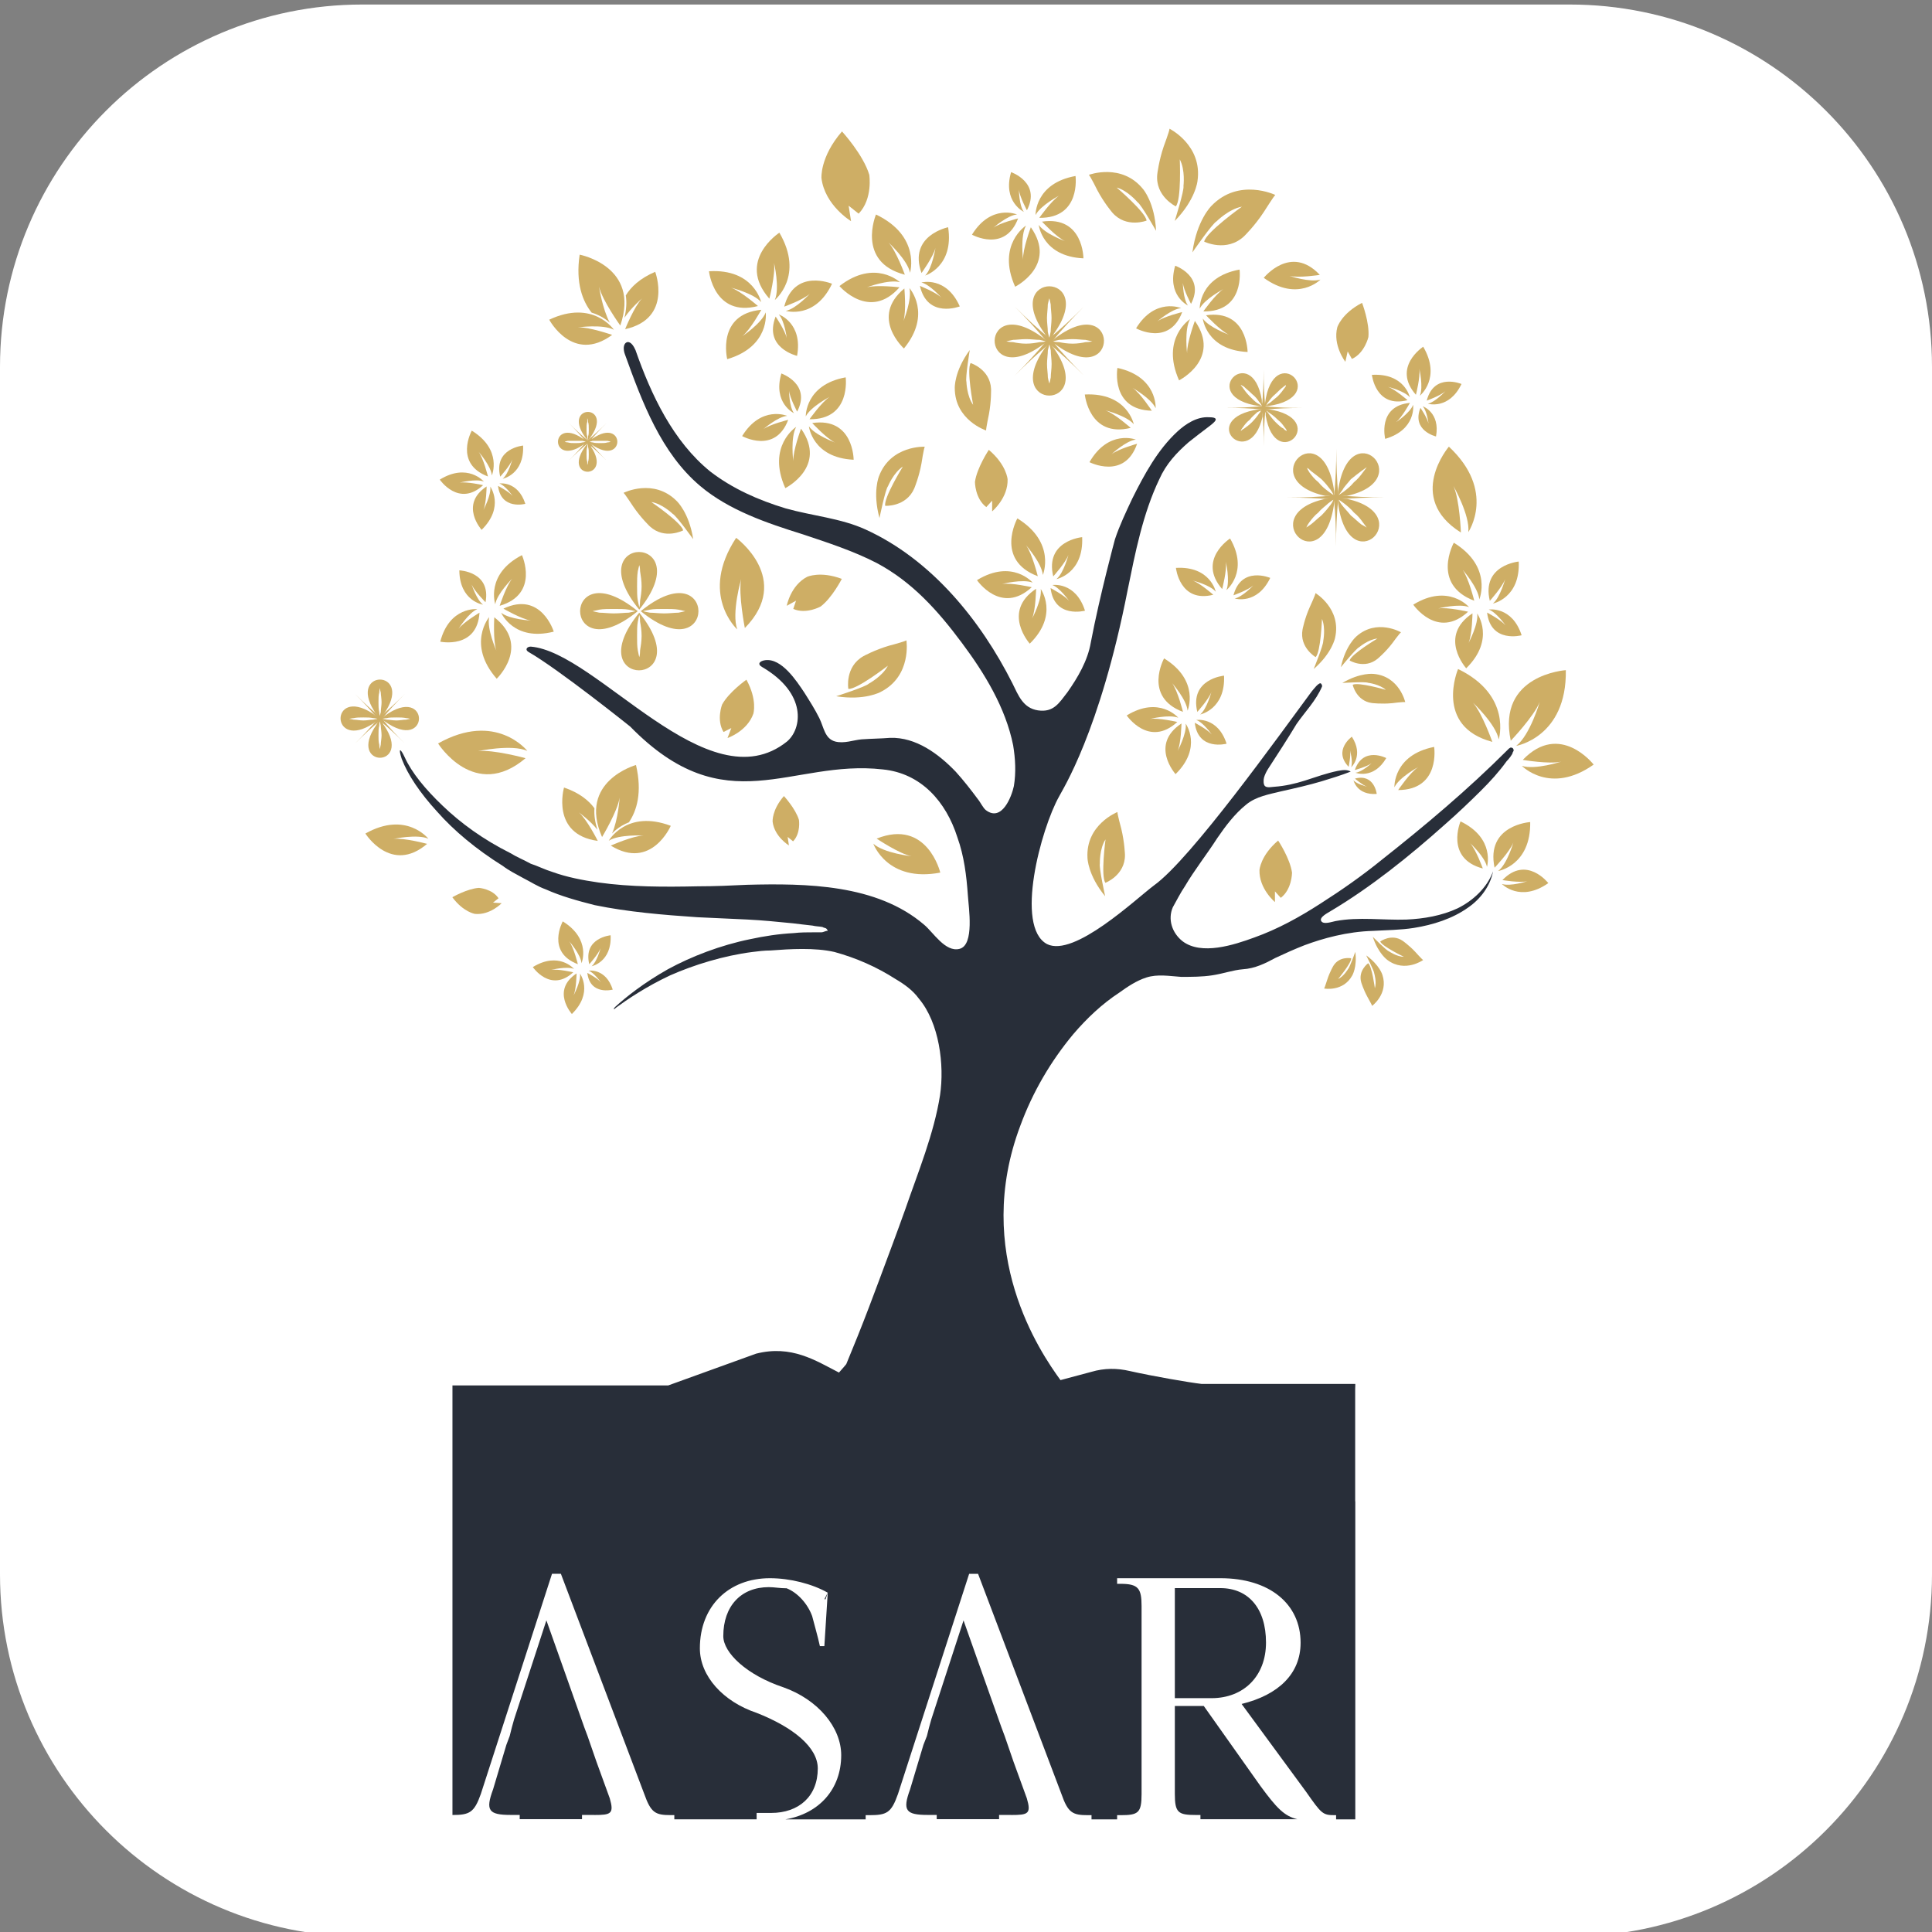 <?xml version="1.0" encoding="utf-8"?>
<!-- Generator: Adobe Illustrator 16.0.0, SVG Export Plug-In . SVG Version: 6.00 Build 0)  -->
<!DOCTYPE svg PUBLIC "-//W3C//DTD SVG 1.1//EN" "http://www.w3.org/Graphics/SVG/1.1/DTD/svg11.dtd">
<svg version="1.1" id="Layer_1" xmlns="http://www.w3.org/2000/svg" xmlns:xlink="http://www.w3.org/1999/xlink" x="0px" y="0px"
	 width="32px" height="32px" viewBox="0 0 32 32" enable-background="new 0 0 32 32" xml:space="preserve">
<rect x="0" y="0" width="32" height="32" fill="#808080" stroke="none"/>
<path fill="#FFFFFF" d="M32,26.075c0,3.314-2.687,6-6,6H6c-3.313,0-6-2.686-6-6v-20c0-3.313,2.687-6,6-6h20c3.313,0,6,2.687,6,6
	V26.075z"/>
<g id="XMLID_1661_">
	<path id="XMLID_49196_" fill="#CEAE65" d="M21.789,9.824c0,0,0.434,0.26,0.324,0.741c0,0-0.047,0.25-0.354,0.516
		c0,0,0.164-0.403,0.158-0.464c0,0,0.043-0.215-0.021-0.366c0,0-0.02,0.55-0.105,0.633c0,0-0.271-0.158-0.217-0.456
		c0,0,0.033-0.179,0.119-0.371C21.693,10.057,21.787,9.854,21.789,9.824z"/>
	<path id="XMLID_49195_" fill="#CEAE65" d="M23.275,11.629c0,0-0.096-0.428-0.521-0.467c0,0-0.219-0.029-0.521,0.15
		c0,0,0.377-0.025,0.426-0.003c0,0,0.188,0.022,0.295,0.117c0,0-0.457-0.133-0.549-0.084c0,0,0.057,0.266,0.316,0.302
		c0,0,0.156,0.02,0.336,0.003C23.057,11.646,23.25,11.623,23.275,11.629z"/>
	<path id="XMLID_49194_" fill="#CEAE65" d="M23.205,10.473c0,0-0.4-0.233-0.738,0.067c0,0-0.18,0.148-0.258,0.511
		c0,0,0.25-0.309,0.303-0.331c0,0,0.152-0.13,0.303-0.144c0,0-0.434,0.258-0.461,0.364c0,0,0.246,0.148,0.461-0.027
		c0,0,0.129-0.106,0.246-0.259C23.061,10.653,23.182,10.488,23.205,10.473z"/>
	<path id="XMLID_49193_" fill="#CEAE65" d="M21.117,14.764v0.177c0,0-0.266-0.221-0.256-0.531c0,0,0.016-0.239,0.309-0.488
		c0,0,0.197,0.295,0.23,0.532c0,0,0,0.275-0.186,0.417L21.117,14.764z"/>
	<path id="XMLID_49192_" fill="#CEAE65" d="M22.322,5.821l-0.039,0.171c0,0-0.211-0.273-0.133-0.572c0,0,0.07-0.228,0.41-0.404
		c0,0,0.127,0.33,0.105,0.566c0,0-0.061,0.267-0.273,0.363L22.322,5.821z"/>
	<path id="XMLID_49191_" fill="#CEAE65" d="M21.871,4.631c0,0-0.375,0.38-0.939-0.029c0,0,0.447-0.563,0.928-0.049
		c0,0-0.348,0.055-0.504,0.016C21.355,4.569,21.697,4.684,21.871,4.631z"/>
	<path id="XMLID_49190_" fill="#CEAE65" d="M23.096,13.04c0,0-0.025-0.534,0.658-0.669c0,0,0.109,0.711-0.596,0.715
		c0,0,0.199-0.294,0.332-0.381C23.49,12.705,23.172,12.877,23.096,13.04z"/>
	<g id="XMLID_49186_">
		<path id="XMLID_49189_" fill="#CEAE65" d="M25.113,12.354c0,0,0.84-0.143,0.822-1.254c0,0-1.145,0.073-0.912,1.169
			c0,0,0.389-0.408,0.48-0.644C25.504,11.625,25.342,12.178,25.113,12.354z"/>
		<path id="XMLID_49188_" fill="#CEAE65" d="M24.824,12.247c0,0,0.225-0.731-0.674-1.166c0,0-0.404,0.949,0.568,1.207
			c0,0-0.17-0.478-0.32-0.648C24.398,11.639,24.775,11.994,24.824,12.247z"/>
		<path id="XMLID_49187_" fill="#CEAE65" d="M25.207,12.685c0,0,0.469,0.487,1.189-0.021c0,0-0.559-0.72-1.174-0.078
			c0,0,0.441,0.075,0.637,0.029C25.859,12.615,25.424,12.756,25.207,12.685z"/>
	</g>
	<g id="XMLID_49167_">
		<g id="XMLID_49172_">
			<path id="XMLID_49185_" fill="#CEAE65" d="M23.518,6.554c0,0,0.359-0.291,0.055-0.811c0,0-0.523,0.338-0.121,0.796
				c0,0,0.076-0.297,0.057-0.433C23.508,6.106,23.578,6.41,23.518,6.554z"/>
			<path id="XMLID_49184_" fill="#CEAE65" d="M23.352,6.581c0,0-0.088-0.405-0.629-0.372c0,0,0.061,0.557,0.59,0.419
				c0,0-0.207-0.181-0.324-0.221C22.988,6.407,23.262,6.474,23.352,6.581z"/>
			<path id="XMLID_49178_" fill="#CEAE65" d="M23.65,6.687c0,0,0.35,0.105,0.557-0.327c0,0-0.455-0.192-0.576,0.276
				c0,0,0.229-0.083,0.309-0.156C23.939,6.479,23.771,6.662,23.65,6.687z"/>
		</g>
		<g id="XMLID_49168_">
			<path id="XMLID_49171_" fill="#CEAE65" d="M23.564,6.729c0,0,0.293,0.101,0.221,0.5c0,0-0.408-0.094-0.258-0.474
				c0,0,0.115,0.169,0.133,0.26C23.66,7.015,23.637,6.806,23.564,6.729z"/>
			<path id="XMLID_49170_" fill="#CEAE65" d="M23.406,6.705c0,0,0.057,0.411-0.463,0.564c0,0-0.133-0.544,0.41-0.596
				c0,0-0.133,0.241-0.229,0.319C23.125,6.992,23.357,6.836,23.406,6.705z"/>
		</g>
	</g>
	<g id="XMLID_49111_">
		<g id="XMLID_49154_">
			<path id="XMLID_49165_" fill="#CEAE65" d="M24.502,9.928c0,0,0.227-0.538-0.422-0.939c0,0-0.381,0.689,0.338,0.961
				c0,0-0.092-0.376-0.195-0.516C24.223,9.434,24.484,9.731,24.502,9.928z"/>
			<path id="XMLID_49160_" fill="#CEAE65" d="M24.332,10.056c0,0-0.34-0.4-0.924-0.041c0,0,0.4,0.585,0.908,0.117
				c0,0-0.34-0.079-0.494-0.054C23.822,10.078,24.168,9.991,24.332,10.056z"/>
			<path id="XMLID_49159_" fill="#CEAE65" d="M24.727,9.997c0,0,0.455-0.091,0.428-0.696c0,0-0.621,0.057-0.479,0.651
				c0,0,0.207-0.229,0.254-0.359C24.93,9.593,24.848,9.897,24.727,9.997z"/>
		</g>
		<g id="XMLID_49112_">
			<path id="XMLID_49151_" fill="#CEAE65" d="M24.658,10.096c0,0,0.387-0.061,0.545,0.426c0,0-0.512,0.138-0.572-0.376
				c0,0,0.23,0.121,0.305,0.211C24.936,10.357,24.783,10.139,24.658,10.096z"/>
			<path id="XMLID_49113_" fill="#CEAE65" d="M24.467,10.162c0,0,0.307,0.426-0.182,0.907c0,0-0.473-0.528,0.104-0.91
				c0,0-0.004,0.349-0.066,0.493C24.322,10.651,24.492,10.337,24.467,10.162z"/>
		</g>
	</g>
	<path id="XMLID_49110_" fill="#CEAE65" d="M24.32,8.813c0,0,0.465-0.681-0.322-1.415c0,0-0.721,0.845,0.199,1.422
		c0,0-0.021-0.548-0.123-0.77C24.074,8.051,24.35,8.536,24.32,8.813z"/>
	<g id="XMLID_49105_">
		<path id="XMLID_49108_" fill="#CEAE65" d="M22.451,12.799c0,0,0.299,0.118,0.51-0.243c0,0-0.383-0.2-0.521,0.198
			c0,0,0.205-0.056,0.279-0.114C22.719,12.641,22.559,12.787,22.451,12.799z"/>
		<path id="XMLID_49107_" fill="#CEAE65" d="M22.379,12.709c0,0,0.215-0.191,0.012-0.507c0,0-0.316,0.226-0.053,0.499
			c0,0,0.039-0.188,0.023-0.271C22.361,12.43,22.414,12.618,22.379,12.709z"/>
		<path id="XMLID_49106_" fill="#CEAE65" d="M22.418,12.924c0,0,0.055,0.249,0.385,0.226c0,0-0.039-0.341-0.361-0.254
			c0,0,0.129,0.11,0.199,0.134C22.641,13.029,22.473,12.989,22.418,12.924z"/>
	</g>
	<g id="XMLID_47888_">
		<path id="XMLID_49098_" fill="#CEAE65" d="M22.1,8.2V8.15c-0.176-1.347-1.348-0.199-0.15,0.063h0.037
			c0.037,0,0.076,0.012,0.125,0.012C22.111,8.213,22.111,8.213,22.1,8.2z M22,8.138c-0.051-0.038-0.113-0.087-0.162-0.15
			c-0.064-0.05-0.113-0.112-0.15-0.163c-0.025-0.038-0.037-0.063-0.037-0.075c0.023,0.012,0.037,0.025,0.061,0.05
			c0.051,0.037,0.113,0.087,0.176,0.137c0.063,0.063,0.113,0.125,0.15,0.175c0.037,0.05,0.049,0.087,0.049,0.087
			S22.049,8.175,22,8.138z"/>
		<path id="XMLID_49094_" fill="#CEAE65" d="M22.311,8.263h-0.037c-0.037,0-0.074-0.013-0.125-0.013
			c0,0.013,0.012,0.025,0.012,0.025v0.05C22.336,9.674,23.51,8.525,22.311,8.263z M22.549,8.687c-0.051-0.038-0.113-0.1-0.176-0.15
			c-0.049-0.062-0.111-0.125-0.148-0.174c-0.039-0.05-0.051-0.087-0.051-0.087s0.037,0.024,0.088,0.062
			c0.049,0.038,0.111,0.088,0.162,0.15c0.063,0.05,0.113,0.112,0.148,0.162c0.039,0.05,0.064,0.088,0.064,0.088
			S22.598,8.712,22.549,8.687z"/>
		<path id="XMLID_49087_" fill="#CEAE65" d="M21.986,8.263h-0.037c-1.197,0.263-0.025,1.411,0.15,0.063V8.313
			c0.012-0.026,0.012-0.038,0.012-0.063C22.063,8.25,22.023,8.263,21.986,8.263z M22.037,8.363C22,8.412,21.949,8.475,21.887,8.537
			c-0.063,0.05-0.125,0.112-0.176,0.15c-0.037,0.025-0.074,0.05-0.074,0.05s0.014-0.038,0.051-0.088s0.086-0.112,0.15-0.162
			c0.049-0.062,0.125-0.112,0.162-0.15c0.049-0.037,0.086-0.062,0.086-0.062S22.074,8.313,22.037,8.363z"/>
		<path id="XMLID_49081_" fill="#CEAE65" d="M22.16,8.15V8.2c-0.012,0.013-0.012,0.013-0.012,0.025c0.051,0,0.088-0.012,0.125-0.012
			h0.037C23.51,7.951,22.336,6.803,22.16,8.15z M22.572,7.826c-0.035,0.05-0.086,0.112-0.148,0.163
			c-0.051,0.063-0.113,0.112-0.162,0.15C22.211,8.175,22.174,8.2,22.174,8.2s0.025-0.037,0.063-0.087
			c0.025-0.05,0.088-0.112,0.137-0.175c0.063-0.05,0.125-0.1,0.176-0.137c0.049-0.038,0.088-0.062,0.088-0.062
			S22.611,7.776,22.572,7.826z"/>
		<path id="XMLID_47889_" fill="#CEAE65" d="M22.166,8.198h0.006c0,0,0,0,0,0.006c0.23,0.022,0.488,0.034,0.77,0.034
			c-0.281,0-0.539,0.011-0.77,0.034c0,0.005,0.002,0.008,0.002,0.008c-0.002,0.003-0.006,0-0.01,0
			c-0.023,0.23-0.035,0.489-0.035,0.771c0-0.281-0.01-0.54-0.033-0.771c-0.006,0-0.006,0-0.006,0s0,0,0-0.005
			c-0.23-0.022-0.488-0.034-0.77-0.034c0.281,0,0.539-0.012,0.77-0.034c0-0.006-0.002-0.009,0-0.012l0.01,0.003
			c0.021-0.23,0.033-0.489,0.033-0.77C22.133,7.708,22.145,7.967,22.166,8.198z"/>
	</g>
	<path id="XMLID_47887_" fill="#CEAE65" d="M15.317,7.399c0,0-0.562-0.027-0.757,0.486c0,0-0.112,0.26,0.007,0.695
		c0,0,0.097-0.475,0.141-0.527c0,0,0.092-0.225,0.246-0.325c0,0-0.321,0.52-0.292,0.65c0,0,0.347,0.021,0.481-0.288
		c0,0,0.079-0.187,0.12-0.417C15.262,7.674,15.301,7.428,15.317,7.399z"/>
	<path id="XMLID_47886_" fill="#CEAE65" d="M18.508,13.45c0,0-0.527,0.207-0.496,0.759c0,0,0.004,0.285,0.293,0.636
		c0,0-0.105-0.476-0.088-0.543c0,0-0.008-0.244,0.094-0.399c0,0-0.082,0.61-0.002,0.719c0,0,0.328-0.125,0.324-0.463
		c0,0-0.006-0.204-0.061-0.432C18.572,13.727,18.506,13.484,18.508,13.45z"/>
	<path id="XMLID_47885_" fill="#CEAE65" d="M15.013,10.606c0,0,0.093,0.592-0.427,0.855c0,0-0.263,0.147-0.736,0.071
		c0,0,0.491-0.157,0.541-0.209c0,0,0.228-0.123,0.315-0.297c0,0-0.514,0.399-0.655,0.384c0,0-0.062-0.365,0.25-0.542
		c0,0,0.188-0.104,0.427-0.174C14.728,10.695,14.984,10.627,15.013,10.606z"/>
	<g id="XMLID_47881_">
		<path id="XMLID_47884_" fill="#CEAE65" d="M21.123,3.229c0,0-0.605-0.292-1.059,0.182c0,0-0.242,0.235-0.314,0.769
			c0,0,0.328-0.476,0.4-0.514c0,0,0.205-0.205,0.42-0.243c0,0-0.594,0.423-0.625,0.579c0,0,0.373,0.185,0.664-0.092
			c0,0,0.174-0.169,0.326-0.402C20.936,3.508,21.094,3.254,21.123,3.229z"/>
		<path id="XMLID_47883_" fill="#CEAE65" d="M18.035,2.896c0,0,0.545-0.204,0.9,0.239c0,0,0.191,0.222,0.213,0.688
			c0,0-0.246-0.437-0.307-0.474c0,0-0.162-0.193-0.346-0.243c0,0,0.482,0.411,0.496,0.548c0,0-0.336,0.131-0.566-0.131
			c0,0-0.137-0.159-0.25-0.373C18.176,3.151,18.061,2.92,18.035,2.896z"/>
		<path id="XMLID_47882_" fill="#CEAE65" d="M19.371,2.132c0,0,0.551,0.274,0.463,0.868c0,0-0.031,0.308-0.377,0.66
			c0,0,0.16-0.505,0.145-0.579c0,0,0.033-0.264-0.061-0.441c0,0,0.029,0.668-0.066,0.778c0,0-0.344-0.166-0.307-0.532
			c0,0,0.025-0.22,0.107-0.461C19.275,2.424,19.371,2.168,19.371,2.132z"/>
	</g>
	<path id="XMLID_47880_" fill="#CEAE65" d="M13.046,13.862l0.021,0.141c0,0-0.239-0.144-0.27-0.392c0,0-0.016-0.192,0.187-0.426
		c0,0,0.194,0.21,0.249,0.395c0,0,0.034,0.219-0.097,0.355L13.046,13.862z"/>
	<path id="XMLID_47879_" fill="#CEAE65" d="M16.433,8.293V8.47c0,0,0.266-0.222,0.256-0.532c0,0-0.018-0.239-0.311-0.487
		c0,0-0.197,0.295-0.23,0.531c0,0,0,0.275,0.188,0.417L16.433,8.293z"/>
	<path id="XMLID_47878_" fill="#CEAE65" d="M14.056,3.407l0.04,0.256c0,0-0.434-0.261-0.49-0.712c0,0-0.028-0.35,0.34-0.774
		c0,0,0.352,0.383,0.452,0.718c0,0,0.062,0.397-0.176,0.644L14.056,3.407z"/>
	<path id="XMLID_47877_" fill="#CEAE65" d="M13.185,9.949l-0.154,0.085c0,0,0.063-0.338,0.338-0.48c0,0,0.217-0.1,0.574,0.034
		c0,0-0.161,0.315-0.351,0.458c0,0-0.239,0.133-0.453,0.04L13.185,9.949z"/>
	<path id="XMLID_47876_" fill="#CEAE65" d="M12.113,12.059l-0.063,0.165c0,0,0.326-0.111,0.428-0.403c0,0,0.069-0.229-0.115-0.563
		c0,0-0.289,0.203-0.403,0.412c0,0-0.098,0.255,0.024,0.454L12.113,12.059z"/>
	<path id="XMLID_47875_" fill="#CEAE65" d="M10.328,8.163c0,0,0.497-0.25,0.88,0.135c0,0,0.206,0.19,0.273,0.632
		c0,0-0.279-0.39-0.34-0.42c0,0-0.173-0.167-0.353-0.195c0,0,0.5,0.341,0.527,0.47c0,0-0.306,0.159-0.551-0.066
		c0,0-0.146-0.138-0.276-0.329C10.488,8.391,10.354,8.184,10.328,8.163z"/>
	<path id="XMLID_47874_" fill="#CEAE65" d="M16.333,7.13c0,0-0.52-0.17-0.519-0.704c0,0-0.012-0.274,0.248-0.628
		c0,0-0.076,0.464-0.055,0.527c0,0,0.006,0.236,0.111,0.38c0,0-0.111-0.584-0.041-0.692c0,0,0.322,0.102,0.338,0.428
		c0,0,0.006,0.197-0.035,0.419C16.38,6.86,16.33,7.098,16.333,7.13z"/>
	<path id="XMLID_47873_" fill="#CEAE65" d="M12.211,10.425c0,0-0.636-0.578-0.018-1.517c0,0,0.939,0.685,0.144,1.494
		c0,0-0.111-0.56-0.061-0.811C12.276,9.591,12.113,10.152,12.211,10.425z"/>
	<g id="XMLID_47865_">
		<g id="XMLID_47869_">
			<path id="XMLID_47872_" fill="#CEAE65" d="M19.67,11.771c0,0,0.211-0.497-0.389-0.866c0,0-0.352,0.636,0.313,0.886
				c0,0-0.086-0.347-0.18-0.476C19.414,11.314,19.654,11.588,19.67,11.771z"/>
			<path id="XMLID_47871_" fill="#CEAE65" d="M19.516,11.888c0,0-0.314-0.369-0.854-0.038c0,0,0.367,0.54,0.838,0.108
				c0,0-0.313-0.073-0.455-0.049C19.045,11.909,19.363,11.828,19.516,11.888z"/>
			<path id="XMLID_47870_" fill="#CEAE65" d="M19.879,11.834c0,0,0.42-0.085,0.395-0.643c0,0-0.574,0.052-0.443,0.601
				c0,0,0.191-0.211,0.234-0.331C20.064,11.461,19.99,11.742,19.879,11.834z"/>
		</g>
		<g id="XMLID_47866_">
			<path id="XMLID_47868_" fill="#CEAE65" d="M19.814,11.925c0,0,0.357-0.057,0.502,0.393c0,0-0.471,0.126-0.527-0.347
				c0,0,0.213,0.112,0.281,0.194C20.07,12.166,19.932,11.965,19.814,11.925z"/>
			<path id="XMLID_47867_" fill="#CEAE65" d="M19.639,11.986c0,0,0.283,0.393-0.168,0.836c0,0-0.436-0.487,0.098-0.839
				c0,0-0.006,0.322-0.063,0.454C19.506,12.437,19.66,12.148,19.639,11.986z"/>
		</g>
	</g>
	<g id="XMLID_47168_">
		<g id="XMLID_47861_">
			<path id="XMLID_47864_" fill="#CEAE65" d="M17.273,9.523c0,0,0.225-0.537-0.422-0.937c0,0-0.381,0.687,0.338,0.958
				c0,0-0.092-0.375-0.196-0.515C16.994,9.03,17.254,9.326,17.273,9.523z"/>
			<path id="XMLID_47863_" fill="#CEAE65" d="M17.104,9.65c0,0-0.338-0.398-0.922-0.041c0,0,0.398,0.584,0.907,0.117
				c0,0-0.338-0.078-0.493-0.053C16.595,9.673,16.939,9.585,17.104,9.65z"/>
			<path id="XMLID_47862_" fill="#CEAE65" d="M17.498,9.592c0,0,0.453-0.092,0.426-0.695c0,0-0.621,0.056-0.479,0.65
				c0,0,0.207-0.229,0.252-0.358C17.697,9.189,17.619,9.492,17.498,9.592z"/>
		</g>
		<g id="XMLID_47679_">
			<path id="XMLID_47860_" fill="#CEAE65" d="M17.43,9.69c0,0,0.385-0.062,0.541,0.425c0,0-0.51,0.137-0.57-0.375
				c0,0,0.23,0.121,0.305,0.21C17.705,9.95,17.553,9.733,17.43,9.69z"/>
			<path id="XMLID_47859_" fill="#CEAE65" d="M17.238,9.756c0,0,0.307,0.425-0.182,0.905c0,0-0.471-0.527,0.105-0.909
				c0,0-0.006,0.349-0.066,0.492C17.096,10.244,17.262,9.931,17.238,9.756z"/>
		</g>
	</g>
	<g id="XMLID_47159_">
		<g id="XMLID_47164_">
			<path id="XMLID_47167_" fill="#CEAE65" d="M12.834,4.968c0,0,0.492-0.399,0.075-1.114c0,0-0.717,0.465-0.166,1.093
				c0,0,0.104-0.407,0.077-0.594C12.821,4.353,12.918,4.771,12.834,4.968z"/>
			<path id="XMLID_47166_" fill="#CEAE65" d="M12.607,5.004c0,0-0.122-0.557-0.864-0.511c0,0,0.083,0.765,0.811,0.576
				c0,0-0.286-0.249-0.446-0.304C12.108,4.766,12.483,4.857,12.607,5.004z"/>
			<path id="XMLID_47165_" fill="#CEAE65" d="M13.016,5.149c0,0,0.483,0.145,0.765-0.449c0,0-0.625-0.263-0.792,0.379
				c0,0,0.315-0.113,0.425-0.214C13.414,4.865,13.183,5.116,13.016,5.149z"/>
		</g>
		<g id="XMLID_47160_">
			<path id="XMLID_47163_" fill="#CEAE65" d="M12.899,5.208c0,0,0.402,0.139,0.303,0.686c0,0-0.559-0.129-0.355-0.651
				c0,0,0.158,0.233,0.184,0.357C13.031,5.6,12.997,5.314,12.899,5.208z"/>
			<path id="XMLID_47162_" fill="#CEAE65" d="M12.683,5.174c0,0,0.076,0.564-0.638,0.775c0,0-0.183-0.747,0.565-0.818
				c0,0-0.183,0.332-0.315,0.438C12.295,5.569,12.616,5.354,12.683,5.174z"/>
		</g>
	</g>
	<g id="XMLID_47151_">
		<g id="XMLID_47155_">
			<path id="XMLID_47158_" fill="#CEAE65" d="M8.147,7.875c0,0,0.18-0.426-0.333-0.742c0,0-0.301,0.544,0.268,0.759
				c0,0-0.073-0.297-0.154-0.408C7.928,7.484,8.134,7.72,8.147,7.875z"/>
			<path id="XMLID_47157_" fill="#CEAE65" d="M8.014,7.976c0,0-0.269-0.316-0.73-0.032c0,0,0.315,0.463,0.718,0.092
				c0,0-0.268-0.062-0.39-0.042C7.612,7.994,7.884,7.925,8.014,7.976z"/>
			<path id="XMLID_47156_" fill="#CEAE65" d="M8.326,7.93c0,0,0.36-0.072,0.338-0.55c0,0-0.492,0.045-0.379,0.515
				c0,0,0.164-0.181,0.2-0.283C8.485,7.611,8.422,7.851,8.326,7.93z"/>
		</g>
		<g id="XMLID_47152_">
			<path id="XMLID_47154_" fill="#CEAE65" d="M8.271,8.008c0,0,0.306-0.048,0.43,0.337c0,0-0.403,0.108-0.452-0.297
				c0,0,0.182,0.095,0.241,0.166C8.49,8.214,8.371,8.042,8.271,8.008z"/>
			<path id="XMLID_47153_" fill="#CEAE65" d="M8.121,8.06c0,0,0.242,0.336-0.144,0.716c0,0-0.374-0.417,0.083-0.719
				c0,0-0.004,0.276-0.053,0.389C8.007,8.446,8.139,8.199,8.121,8.06z"/>
		</g>
	</g>
	<g id="XMLID_47104_">
		<g id="XMLID_47126_">
			<path id="XMLID_47150_" fill="#CEAE65" d="M15.073,4.517c0,0,0.183-0.607-0.564-0.964c0,0-0.331,0.788,0.478,0.997
				c0,0-0.143-0.395-0.271-0.534C14.715,4.016,15.031,4.306,15.073,4.517z"/>
			<path id="XMLID_47149_" fill="#CEAE65" d="M14.905,4.674c0,0-0.413-0.392-1.001,0.064c0,0,0.499,0.585,0.994,0.021
				c0,0-0.375-0.045-0.539,0C14.358,4.758,14.72,4.623,14.905,4.674z"/>
			<path id="XMLID_47148_" fill="#CEAE65" d="M15.324,4.564c0,0,0.48-0.151,0.38-0.8c0,0-0.665,0.134-0.441,0.758
				c0,0,0.197-0.271,0.231-0.417C15.494,4.105,15.443,4.443,15.324,4.564z"/>
		</g>
		<g id="XMLID_47111_">
			<path id="XMLID_47114_" fill="#CEAE65" d="M15.261,4.679c0,0,0.411-0.111,0.636,0.396c0,0-0.535,0.208-0.66-0.339
				c0,0,0.263,0.104,0.354,0.192C15.591,4.929,15.401,4.711,15.261,4.679z"/>
			<path id="XMLID_47112_" fill="#CEAE65" d="M15.063,4.772c0,0,0.38,0.424-0.091,1c0,0-0.571-0.515,0.007-0.994
				c0,0,0.035,0.377-0.015,0.539C14.964,5.317,15.109,4.959,15.063,4.772z"/>
		</g>
	</g>
	<g id="XMLID_47028_">
		<g id="XMLID_47100_">
			<path id="XMLID_47103_" fill="#CEAE65" d="M8.102,10.221c0,0-0.376,0.447,0.125,1.021c0,0,0.568-0.545-0.04-1.018
				c0,0-0.023,0.387,0.034,0.551C8.221,10.776,8.06,10.415,8.102,10.221z"/>
			<path id="XMLID_47102_" fill="#CEAE65" d="M8.301,10.149c0,0,0.207,0.482,0.871,0.313c0,0-0.208-0.678-0.834-0.381
				c0,0,0.302,0.175,0.457,0.198C8.794,10.278,8.439,10.26,8.301,10.149z"/>
			<path id="XMLID_47101_" fill="#CEAE65" d="M7.906,10.089c0,0-0.461-0.047-0.614,0.539c0,0,0.612,0.13,0.65-0.48
				c0,0-0.266,0.158-0.348,0.268C7.595,10.415,7.761,10.148,7.906,10.089z"/>
		</g>
		<g id="XMLID_47078_">
			<path id="XMLID_47098_" fill="#CEAE65" d="M8.001,10.015c0,0-0.388-0.056-0.393-0.568c0,0,0.528,0.019,0.434,0.528
				c0,0-0.184-0.184-0.229-0.291C7.813,9.684,7.895,9.937,8.001,10.015z"/>
			<path id="XMLID_47097_" fill="#CEAE65" d="M8.203,10.008c0,0-0.167-0.498,0.442-0.813c0,0,0.295,0.645-0.369,0.839
				c0,0,0.108-0.332,0.209-0.451C8.485,9.583,8.232,9.833,8.203,10.008z"/>
		</g>
	</g>
	<g id="XMLID_46948_">
		<g id="XMLID_47024_">
			<path id="XMLID_47027_" fill="#CEAE65" d="M16.994,3.736c0,0-0.492,0.316-0.18,1.013c0,0,0.704-0.354,0.26-0.985
				c0,0-0.137,0.363-0.129,0.537C16.945,4.301,16.896,3.908,16.994,3.736z"/>
			<path id="XMLID_47026_" fill="#CEAE65" d="M17.205,3.725c0,0,0.057,0.522,0.74,0.554c0,0,0-0.709-0.686-0.608
				c0,0,0.238,0.256,0.379,0.322C17.639,3.993,17.305,3.872,17.205,3.725z"/>
			<path id="XMLID_47025_" fill="#CEAE65" d="M16.845,3.552c0,0-0.428-0.181-0.746,0.335c0,0,0.547,0.304,0.764-0.269
				c0,0-0.301,0.073-0.41,0.154C16.453,3.772,16.689,3.565,16.845,3.552z"/>
		</g>
		<g id="XMLID_47021_">
			<path id="XMLID_47023_" fill="#CEAE65" d="M16.958,3.509c0,0-0.355-0.167-0.211-0.658c0,0,0.5,0.173,0.262,0.632
				c0,0-0.124-0.229-0.133-0.346C16.876,3.137,16.878,3.402,16.958,3.509z"/>
			<path id="XMLID_47022_" fill="#CEAE65" d="M17.152,3.562c0,0-0.014-0.525,0.662-0.647c0,0,0.094,0.703-0.6,0.693
				c0,0,0.201-0.285,0.332-0.37C17.547,3.238,17.232,3.403,17.152,3.562z"/>
		</g>
	</g>
	<g id="XMLID_46926_">
		<g id="XMLID_46935_">
			<path id="XMLID_46947_" fill="#CEAE65" d="M13.187,7.071c0,0-0.492,0.317-0.18,1.014c0,0,0.703-0.355,0.261-0.985
				c0,0-0.135,0.363-0.129,0.537C13.138,7.637,13.09,7.244,13.187,7.071z"/>
			<path id="XMLID_46946_" fill="#CEAE65" d="M13.398,7.061c0,0,0.056,0.521,0.741,0.554c0,0,0-0.709-0.686-0.608
				c0,0,0.237,0.256,0.378,0.323C13.832,7.329,13.498,7.207,13.398,7.061z"/>
			<path id="XMLID_46945_" fill="#CEAE65" d="M13.038,6.888c0,0-0.428-0.181-0.746,0.335c0,0,0.547,0.304,0.763-0.269
				c0,0-0.3,0.073-0.411,0.154C12.645,7.107,12.882,6.901,13.038,6.888z"/>
		</g>
		<g id="XMLID_46931_">
			<path id="XMLID_46934_" fill="#CEAE65" d="M13.151,6.844c0,0-0.354-0.167-0.209-0.658c0,0,0.5,0.174,0.261,0.632
				c0,0-0.122-0.229-0.133-0.346C13.069,6.473,13.071,6.738,13.151,6.844z"/>
			<path id="XMLID_46932_" fill="#CEAE65" d="M13.346,6.897c0,0-0.013-0.525,0.661-0.647c0,0,0.093,0.703-0.599,0.694
				c0,0,0.201-0.285,0.333-0.37C13.74,6.574,13.425,6.739,13.346,6.897z"/>
		</g>
	</g>
	<g id="XMLID_46864_">
		<path id="XMLID_46872_" fill="#CEAE65" d="M20.313,9.774c0,0,0.379-0.305,0.061-0.855c0,0-0.551,0.354-0.131,0.838
			c0,0,0.082-0.313,0.061-0.456C20.303,9.301,20.377,9.622,20.313,9.774z"/>
		<path id="XMLID_46871_" fill="#CEAE65" d="M20.137,9.801c0,0-0.09-0.428-0.66-0.395c0,0,0.061,0.586,0.619,0.445
			c0,0-0.219-0.192-0.34-0.235C19.756,9.616,20.043,9.688,20.137,9.801z"/>
		<path id="XMLID_46870_" fill="#CEAE65" d="M20.451,9.913c0,0,0.369,0.113,0.588-0.341c0,0-0.479-0.205-0.609,0.288
			c0,0,0.242-0.086,0.328-0.163C20.758,9.697,20.578,9.888,20.451,9.913z"/>
	</g>
	<path id="XMLID_46859_" fill="#CEAE65" d="M14.465,13.974c0,0,0.229,0.646,1.109,0.479c0,0-0.215-0.898-1.054-0.563
		c0,0,0.377,0.253,0.577,0.292C15.097,14.182,14.637,14.131,14.465,13.974z"/>
	<path id="XMLID_46858_" fill="#CEAE65" d="M8.734,12.437c0,0-0.52-0.662-1.478-0.123c0,0,0.604,0.962,1.449,0.244
		c0,0-0.54-0.147-0.788-0.117C7.917,12.441,8.475,12.322,8.734,12.437z"/>
	<path id="XMLID_46857_" fill="#CEAE65" d="M18.779,7.027c0,0-0.107-0.528-0.811-0.493c0,0,0.07,0.723,0.76,0.553
		c0,0-0.266-0.237-0.418-0.29C18.311,6.797,18.664,6.887,18.779,7.027z"/>
	<path id="XMLID_46856_" fill="#CEAE65" d="M18.813,7.281c0,0-0.451-0.175-0.768,0.374c0,0,0.582,0.299,0.789-0.305
		c0,0-0.311,0.086-0.424,0.174C18.41,7.523,18.65,7.3,18.813,7.281z"/>
	<path id="XMLID_46854_" fill="#CEAE65" d="M19.141,6.761c0,0,0.033-0.522-0.633-0.667c0,0-0.119,0.693,0.57,0.709
		c0,0-0.191-0.292-0.318-0.378C18.76,6.426,19.068,6.6,19.141,6.761z"/>
	<g id="XMLID_46844_">
		<g id="XMLID_46849_">
			<path id="XMLID_46853_" fill="#CEAE65" d="M9.984,13.787c-0.002,0.004-0.005,0.008-0.007,0.012
				c-0.043-0.112-0.068-0.218-0.074-0.317C9.964,13.599,9.981,13.71,9.984,13.787z"/>
			<path id="XMLID_46850_" fill="#CEAE65" d="M9.846,13.387c-0.008,0.112,0.009,0.231,0.05,0.357
				c-0.118-0.15-0.308-0.288-0.308-0.288c0.135,0.117,0.313,0.472,0.313,0.472c-0.783-0.107-0.559-0.884-0.559-0.884
				C9.597,13.131,9.751,13.259,9.846,13.387z"/>
		</g>
		<path id="XMLID_46848_" fill="#CEAE65" d="M10.083,13.925c0,0,0.294-0.522,1.027-0.247c0,0-0.32,0.743-0.993,0.328
			c0,0,0.363-0.162,0.542-0.167C10.659,13.84,10.253,13.816,10.083,13.925z"/>
		<g id="XMLID_46845_">
			<path id="XMLID_46846_" fill="#CEAE65" d="M10.534,12.671c0.106,0.454,0.013,0.756-0.117,0.949
				c-0.039,0.015-0.078,0.033-0.116,0.056c-0.071,0.042-0.125,0.089-0.164,0.13c0.103-0.232,0.126-0.595,0.126-0.595
				c-0.033,0.225-0.291,0.653-0.291,0.653C9.566,12.938,10.534,12.671,10.534,12.671z"/>
		</g>
	</g>
	<g id="XMLID_46837_">
		<g id="XMLID_46841_">
			<path id="XMLID_46843_" fill="#CEAE65" d="M10.256,5.313c0.003,0.004,0.006,0.008,0.009,0.011
				c0.035-0.117,0.051-0.228,0.049-0.33C10.261,5.119,10.253,5.234,10.256,5.313z"/>
			<path id="XMLID_46842_" fill="#CEAE65" d="M10.365,4.893c0.018,0.114,0.009,0.237-0.022,0.37c0.109-0.164,0.291-0.32,0.291-0.32
				c-0.128,0.131-0.28,0.509-0.28,0.509c0.792-0.175,0.498-0.95,0.498-0.95C10.598,4.611,10.45,4.753,10.365,4.893z"/>
		</g>
		<path id="XMLID_46840_" fill="#CEAE65" d="M10.168,5.462c0,0-0.345-0.509-1.071-0.167c0,0,0.389,0.733,1.042,0.252
			c0,0-0.385-0.134-0.568-0.125C9.571,5.423,9.984,5.365,10.168,5.462z"/>
		<g id="XMLID_46838_">
			<path id="XMLID_46839_" fill="#CEAE65" d="M9.601,4.218c-0.07,0.472,0.05,0.773,0.198,0.96C9.841,5.19,9.882,5.206,9.922,5.226
				c0.077,0.037,0.136,0.081,0.178,0.119C9.977,5.116,9.922,4.748,9.922,4.748c0.052,0.227,0.352,0.644,0.352,0.644
				C10.613,4.41,9.601,4.218,9.601,4.218z"/>
		</g>
	</g>
	<g id="XMLID_46819_">
		<path id="XMLID_46833_" fill="#CEAE65" d="M10.613,10.123C11.887,11.159,11.887,9.086,10.613,10.123L10.613,10.123z
			 M11.238,10.148c-0.063,0-0.15,0.012-0.237,0.012c-0.087,0-0.174-0.012-0.237-0.012c-0.075-0.013-0.112-0.025-0.112-0.025
			s0.037-0.012,0.112-0.025c0.063-0.012,0.15-0.012,0.237-0.012c0.087,0,0.175,0,0.237,0.012c0.063,0.013,0.113,0.025,0.113,0.025
			S11.3,10.135,11.238,10.148z"/>
		<path id="XMLID_46828_" fill="#CEAE65" d="M10.563,10.123C9.29,9.086,9.29,11.159,10.563,10.123L10.563,10.123z M10.164,10.16
			c-0.075,0-0.175-0.012-0.237-0.012c-0.063-0.013-0.113-0.025-0.113-0.025s0.05-0.012,0.113-0.025
			c0.062-0.012,0.162-0.012,0.237-0.012c0.1,0,0.188,0,0.25,0.012c0.062,0.013,0.112,0.025,0.112,0.025s-0.05,0.013-0.112,0.025
			C10.352,10.148,10.264,10.16,10.164,10.16z"/>
		<path id="XMLID_46824_" fill="#CEAE65" d="M10.588,10.098C11.612,8.824,9.552,8.824,10.588,10.098L10.588,10.098z M10.602,9.948
			c0,0.063-0.013,0.113-0.013,0.113s-0.012-0.05-0.025-0.113c-0.012-0.062-0.012-0.149-0.012-0.237s0-0.175,0.012-0.25
			c0.013-0.063,0.025-0.1,0.025-0.1s0.013,0.037,0.013,0.1c0.012,0.074,0.025,0.162,0.025,0.25S10.613,9.886,10.602,9.948z"/>
		<path id="XMLID_46820_" fill="#CEAE65" d="M10.588,10.148C9.552,11.421,11.612,11.421,10.588,10.148L10.588,10.148z
			 M10.602,10.772c0,0.075-0.013,0.112-0.013,0.112s-0.012-0.037-0.025-0.112c-0.012-0.063-0.012-0.15-0.012-0.237
			c0-0.087,0-0.175,0.012-0.237c0.013-0.075,0.025-0.112,0.025-0.112s0.013,0.037,0.013,0.112c0.012,0.062,0.025,0.15,0.025,0.237
			C10.626,10.622,10.613,10.709,10.602,10.772z"/>
	</g>
	<g id="XMLID_46744_">
		<path id="XMLID_46815_" fill="#CEAE65" d="M6.194,11.771c0.013,0.025,0.013,0.025,0.025,0.038c0.025,0.025,0.05,0.063,0.075,0.087
			c0.025-0.025,0.05-0.062,0.075-0.087c0-0.012,0.012-0.012,0.025-0.038C6.818,11.084,5.77,11.084,6.194,11.771z M6.282,11.471
			c0-0.038,0.012-0.075,0.012-0.075s0,0.037,0.013,0.075c0,0.037,0.013,0.1,0.013,0.162c0,0.05-0.013,0.113-0.013,0.163
			c-0.013,0.038-0.013,0.062-0.013,0.062s-0.012-0.024-0.012-0.062c-0.013-0.05-0.013-0.112-0.013-0.163
			C6.269,11.571,6.269,11.508,6.282,11.471z"/>
		<path id="XMLID_46764_" fill="#CEAE65" d="M6.357,12.008c-0.013-0.013-0.013-0.024-0.013-0.024
			c-0.012-0.025-0.037-0.05-0.05-0.063c-0.012,0.013-0.037,0.038-0.05,0.063l-0.012,0.024C5.732,12.732,6.856,12.732,6.357,12.008z
			 M6.307,12.333c-0.013,0.05-0.013,0.075-0.013,0.075s-0.012-0.025-0.012-0.075c-0.013-0.038-0.013-0.1-0.013-0.15
			c0-0.062,0-0.125,0.013-0.162c0-0.05,0.012-0.075,0.012-0.075s0,0.025,0.013,0.075c0,0.038,0.013,0.1,0.013,0.162
			C6.319,12.232,6.307,12.295,6.307,12.333z"/>
		<path id="XMLID_46759_" fill="#CEAE65" d="M6.194,11.833l-0.037-0.025c-0.699-0.437-0.686,0.637,0.025,0.175
			c0.025-0.013,0.025-0.025,0.037-0.025c0.025-0.013,0.038-0.038,0.063-0.05C6.257,11.883,6.219,11.858,6.194,11.833z M6.182,11.92
			c-0.05,0-0.1,0.013-0.163,0.013S5.907,11.92,5.857,11.92c-0.037-0.012-0.074-0.012-0.074-0.012s0.037-0.013,0.074-0.013
			c0.05-0.012,0.1-0.012,0.163-0.012s0.112,0,0.163,0.012c0.037,0,0.075,0.013,0.075,0.013S6.219,11.908,6.182,11.92z"/>
		<path id="XMLID_46755_" fill="#CEAE65" d="M6.369,11.858c-0.025,0.013-0.037,0.038-0.063,0.05
			c0.013,0.012,0.025,0.012,0.037,0.025l0.025,0.012C7.13,12.495,7.13,11.309,6.369,11.858z M6.731,11.92
			c-0.05,0-0.112,0.013-0.162,0.013c-0.063,0-0.125-0.013-0.163-0.013c-0.038-0.012-0.075-0.012-0.075-0.012
			s0.037-0.013,0.075-0.013c0.037-0.012,0.1-0.012,0.163-0.012c0.05,0,0.112,0,0.162,0.012c0.038,0,0.063,0.013,0.063,0.013
			S6.769,11.908,6.731,11.92z"/>
		<path id="XMLID_46745_" fill="#CEAE65" d="M6.331,11.902c0.003,0.003,0.003,0.003,0.003,0.003s0,0-0.003,0.003
			c0.105,0.128,0.231,0.265,0.374,0.407c-0.142-0.143-0.279-0.268-0.408-0.374c-0.002,0.003-0.002,0.006-0.002,0.006
			s-0.003-0.003-0.006-0.006c-0.128,0.105-0.265,0.231-0.408,0.374c0.143-0.143,0.269-0.279,0.374-0.407
			c-0.002-0.003-0.002-0.003-0.002-0.003s0,0,0.002-0.003c-0.105-0.128-0.231-0.265-0.374-0.408
			c0.143,0.143,0.279,0.268,0.408,0.374c0.003-0.003,0.003-0.006,0.003-0.006s0.003,0.003,0.005,0.006
			c0.128-0.106,0.266-0.231,0.408-0.374C6.562,11.637,6.436,11.773,6.331,11.902z"/>
	</g>
	<g id="XMLID_46362_">
		<path id="XMLID_46647_" fill="#CEAE65" d="M20.951,6.689c-0.014,0.013-0.014,0.038-0.014,0.05c0.014,0,0.014,0,0.014-0.013h0.012
			H21C22.074,6.577,21.088,5.604,20.951,6.689z M21.275,6.428c-0.025,0.037-0.063,0.087-0.113,0.137
			c-0.049,0.038-0.1,0.087-0.137,0.113C21,6.689,20.988,6.703,20.977,6.715c0-0.012,0.012-0.037,0.035-0.063
			c0.027-0.038,0.064-0.087,0.113-0.125c0.051-0.05,0.088-0.087,0.139-0.125c0.012-0.012,0.035-0.024,0.035-0.024
			C21.299,6.39,21.299,6.402,21.275,6.428z"/>
		<path id="XMLID_46435_" fill="#CEAE65" d="M20.9,6.777h-0.037c-1.061,0.15-0.162,1.049,0.049,0.125V6.864
			c0-0.038,0.014-0.062,0.014-0.1C20.912,6.765,20.912,6.765,20.9,6.777z M20.852,6.852c-0.025,0.038-0.064,0.087-0.113,0.138
			c-0.049,0.049-0.1,0.087-0.137,0.112c-0.025,0.012-0.037,0.025-0.051,0.037c0-0.012,0.014-0.037,0.037-0.063
			c0.025-0.038,0.063-0.087,0.113-0.125c0.037-0.051,0.086-0.088,0.125-0.125c0.025-0.012,0.049-0.024,0.063-0.024
			C20.875,6.814,20.875,6.827,20.852,6.852z"/>
		<path id="XMLID_46425_" fill="#CEAE65" d="M20.9,6.665V6.627c-0.162-0.986-1.098-0.05-0.037,0.1H20.9c0,0-0.025-0.024-0.074-0.049
			c-0.039-0.025-0.088-0.075-0.125-0.113c-0.051-0.05-0.088-0.1-0.113-0.137c-0.012-0.025-0.037-0.038-0.037-0.05
			c0.014,0,0.025,0.012,0.051,0.024c0.037,0.038,0.088,0.075,0.137,0.125c0.049,0.037,0.088,0.087,0.113,0.125
			C20.889,6.689,20.9,6.727,20.9,6.727s0.012,0.013,0.025,0.013C20.926,6.703,20.912,6.689,20.9,6.665z"/>
		<path id="XMLID_46367_" fill="#CEAE65" d="M21,6.777h-0.037c-0.012-0.012-0.012-0.012-0.025-0.012c0,0.038,0.014,0.05,0.025,0.075
			v0.037C21.125,7.863,22.049,6.927,21,6.777z M21.264,7.102c-0.051-0.025-0.088-0.063-0.139-0.112
			c-0.049-0.05-0.086-0.1-0.113-0.138C21,6.827,20.977,6.814,20.977,6.803c0.012,0,0.023,0.024,0.049,0.037
			c0.037,0.024,0.088,0.062,0.137,0.112c0.051,0.038,0.088,0.087,0.113,0.125c0.023,0.025,0.037,0.05,0.037,0.063
			C21.299,7.127,21.275,7.127,21.264,7.102z"/>
		<path id="XMLID_46365_" fill="#CEAE65" d="M20.963,6.783c0,0.005,0,0.005,0,0.005h-0.004c-0.018,0.182-0.027,0.385-0.027,0.606
			c0-0.221-0.008-0.425-0.025-0.606L20.898,6.79c-0.002-0.002,0-0.004,0-0.009c-0.18-0.018-0.385-0.026-0.605-0.026
			c0.221,0,0.426-0.009,0.605-0.027c0-0.004,0-0.004,0-0.004h0.004c0.02-0.182,0.027-0.386,0.027-0.607
			c0,0.221,0.01,0.425,0.027,0.607c0,0,0.006-0.002,0.008,0c0,0-0.002,0.002-0.002,0.007c0.182,0.018,0.385,0.026,0.607,0.026
			C21.348,6.757,21.145,6.766,20.963,6.783z"/>
	</g>
	<g id="XMLID_46244_">
		<path id="XMLID_46260_" fill="#CEAE65" d="M17.305,5.528c0.014,0.026,0.014,0.026,0.025,0.038s0.037,0.037,0.051,0.062
			c0.012-0.025,0.037-0.05,0.049-0.062c0.014-0.012,0.014-0.012,0.025-0.038C18.203,4.48,16.556,4.48,17.305,5.528z M17.355,5.042
			c0.012-0.063,0.025-0.1,0.025-0.1s0.012,0.037,0.023,0.1c0,0.062,0.014,0.15,0.014,0.225c0,0.087-0.014,0.163-0.014,0.225
			c-0.012,0.063-0.023,0.1-0.023,0.1s-0.014-0.037-0.025-0.1c0-0.062-0.014-0.137-0.014-0.225
			C17.342,5.192,17.355,5.104,17.355,5.042z"/>
		<path id="XMLID_46254_" fill="#CEAE65" d="M17.455,5.767c-0.025-0.025-0.051-0.063-0.074-0.1c-0.025,0.037-0.051,0.075-0.076,0.1
			C16.568,6.814,18.191,6.814,17.455,5.767z M17.404,6.252c-0.012,0.063-0.023,0.1-0.023,0.1s-0.014-0.037-0.025-0.1
			c0-0.062-0.014-0.137-0.014-0.224c0-0.075,0.014-0.162,0.014-0.225c0.012-0.05,0.025-0.1,0.025-0.1s0.012,0.05,0.023,0.1
			c0,0.063,0.014,0.15,0.014,0.225C17.418,6.115,17.404,6.19,17.404,6.252z"/>
		<path id="XMLID_46250_" fill="#CEAE65" d="M17.33,5.641l-0.012-0.013c-1.112-0.874-1.125,0.874-0.039,0.075
			c0,0,0.014-0.012,0.025-0.012c0,0,0.025-0.013,0.051-0.038C17.342,5.641,17.342,5.641,17.33,5.641z M17.219,5.667
			c-0.063,0.012-0.137,0.025-0.227,0.025c-0.074,0-0.162-0.013-0.211-0.025c-0.063,0-0.113-0.013-0.113-0.013
			s0.051-0.013,0.113-0.025c0.049,0,0.137-0.012,0.211-0.012c0.09,0,0.165,0.012,0.227,0.012c0.061,0.013,0.1,0.025,0.1,0.025
			S17.279,5.667,17.219,5.667z"/>
		<path id="XMLID_46246_" fill="#CEAE65" d="M17.443,5.628L17.43,5.641c0,0-0.012,0-0.025,0.013
			c0.025,0.024,0.039,0.038,0.051,0.038l0.025,0.012C18.566,6.502,18.553,4.755,17.443,5.628z M17.979,5.667
			c-0.049,0.012-0.137,0.025-0.211,0.025c-0.088,0-0.162-0.013-0.225-0.025c-0.063,0-0.1-0.013-0.1-0.013s0.037-0.013,0.1-0.025
			c0.063,0,0.137-0.012,0.225-0.012c0.074,0,0.162,0.012,0.211,0.012c0.063,0.013,0.113,0.025,0.113,0.025
			S18.041,5.667,17.979,5.667z"/>
		<path id="XMLID_46245_" fill="#CEAE65" d="M17.434,5.646c0.004,0.004,0.004,0.004,0.004,0.004s0,0-0.004,0.004
			c0.146,0.179,0.322,0.369,0.521,0.568c-0.199-0.199-0.389-0.374-0.568-0.521c-0.004,0.004-0.004,0.008-0.004,0.008
			s-0.004-0.004-0.008-0.008c-0.18,0.147-0.371,0.322-0.569,0.521c0.198-0.199,0.374-0.39,0.52-0.568
			C17.322,5.65,17.322,5.65,17.322,5.65s0,0,0.004-0.004c-0.146-0.179-0.322-0.37-0.52-0.569c0.198,0.199,0.389,0.374,0.569,0.521
			c0.004-0.004,0.004-0.008,0.004-0.008s0.004,0.004,0.008,0.008c0.18-0.147,0.369-0.322,0.568-0.521
			C17.756,5.276,17.58,5.467,17.434,5.646z"/>
	</g>
	<g id="XMLID_40408_">
		<g id="XMLID_40424_">
			<path id="XMLID_46243_" fill="#CEAE65" d="M19.711,5.286c0,0-0.492,0.317-0.182,1.014c0,0,0.703-0.355,0.262-0.985
				c0,0-0.135,0.363-0.129,0.537C19.662,5.852,19.613,5.459,19.711,5.286z"/>
			<path id="XMLID_46242_" fill="#CEAE65" d="M19.922,5.276c0,0,0.057,0.522,0.742,0.554c0,0-0.002-0.708-0.688-0.608
				c0,0,0.238,0.256,0.379,0.322C20.355,5.544,20.021,5.422,19.922,5.276z"/>
			<path id="XMLID_46208_" fill="#CEAE65" d="M19.563,5.103c0,0-0.43-0.181-0.746,0.335c0,0,0.547,0.304,0.764-0.269
				c0,0-0.301,0.072-0.412,0.154C19.168,5.323,19.406,5.117,19.563,5.103z"/>
		</g>
		<g id="XMLID_40411_">
			<path id="XMLID_40423_" fill="#CEAE65" d="M19.676,5.06c0,0-0.355-0.168-0.211-0.659c0,0,0.5,0.174,0.262,0.632
				c0,0-0.123-0.229-0.135-0.346C19.592,4.688,19.596,4.953,19.676,5.06z"/>
			<path id="XMLID_40422_" fill="#CEAE65" d="M19.871,5.112c0,0-0.014-0.524,0.66-0.647c0,0,0.094,0.703-0.6,0.693
				c0,0,0.201-0.285,0.332-0.37C20.264,4.789,19.949,4.954,19.871,5.112z"/>
		</g>
	</g>
	<g id="XMLID_40387_">
		<path id="XMLID_40403_" fill="#CEAE65" d="M9.727,7.289c0,0,0-0.025,0-0.063C9.715,7.202,9.715,7.151,9.715,7.114
			c0-0.05,0-0.1,0.012-0.125c0-0.038,0-0.063,0-0.063S9.74,6.952,9.74,6.99c0.012,0.025,0.012,0.075,0.012,0.125
			c0,0.037,0,0.087-0.012,0.112C9.74,7.264,9.727,7.289,9.727,7.289s0,0,0.013,0c0.012-0.012,0.012-0.012,0.025-0.025
			C10.214,6.665,9.24,6.678,9.727,7.289z"/>
		<path id="XMLID_40401_" fill="#CEAE65" d="M9.79,7.401V7.389C9.777,7.364,9.752,7.351,9.74,7.327
			C9.727,7.339,9.727,7.339,9.727,7.351c0,0,0.013,0.026,0.013,0.05c0.012,0.038,0.012,0.075,0.012,0.125
			c0,0.05,0,0.088-0.012,0.125c0,0.025-0.013,0.05-0.013,0.05s0-0.025,0-0.05C9.715,7.614,9.715,7.576,9.715,7.526
			c0-0.05,0-0.087,0.012-0.125c0-0.024,0-0.05,0-0.05L9.715,7.364C9.266,7.951,10.164,7.963,9.79,7.401z"/>
		<path id="XMLID_40397_" fill="#CEAE65" d="M9.665,7.264H9.652c-0.549-0.374-0.549,0.487,0.013,0.1
			c0.025-0.013,0.037-0.037,0.062-0.05C9.702,7.302,9.69,7.277,9.665,7.264z M9.652,7.327C9.615,7.339,9.565,7.339,9.528,7.339
			c-0.05,0-0.087,0-0.125-0.012c-0.038,0-0.05-0.013-0.05-0.013s0.013,0,0.05-0.012h0.25c0.025,0.012,0.05,0.012,0.05,0.012
			S9.677,7.327,9.652,7.327z"/>
		<path id="XMLID_40390_" fill="#CEAE65" d="M9.814,7.264H9.802C9.777,7.277,9.765,7.302,9.74,7.314
			c0.025,0.013,0.037,0.037,0.062,0.05C10.364,7.751,10.364,6.89,9.814,7.264z M10.064,7.327c-0.037,0.012-0.075,0.012-0.125,0.012
			c-0.038,0-0.087,0-0.125-0.012c-0.024,0-0.049-0.013-0.049-0.013s0.025,0,0.049-0.012h0.25c0.038,0.012,0.05,0.012,0.05,0.012
			S10.102,7.327,10.064,7.327z"/>
		<path id="XMLID_40388_" fill="#CEAE65" d="M9.763,7.315c0.002,0.002,0.002,0.002,0.002,0.002s0,0-0.002,0.002
			c0.081,0.098,0.176,0.202,0.285,0.311C9.939,7.522,9.834,7.426,9.737,7.346C9.734,7.348,9.734,7.35,9.734,7.35
			S9.732,7.348,9.73,7.346C9.632,7.426,9.528,7.522,9.42,7.63C9.528,7.522,9.624,7.418,9.704,7.32
			C9.702,7.318,9.702,7.318,9.702,7.318s0,0,0.002-0.002C9.624,7.218,9.528,7.113,9.42,7.005C9.528,7.113,9.632,7.209,9.73,7.29
			c0.002-0.002,0.002-0.004,0.002-0.004S9.734,7.288,9.737,7.29c0.097-0.081,0.202-0.176,0.311-0.285
			C9.939,7.113,9.843,7.218,9.763,7.315z"/>
	</g>
	<path id="XMLID_40386_" fill="#CEAE65" d="M7.095,13.892c0,0-0.367-0.467-1.043-0.086c0,0,0.426,0.679,1.022,0.171
		c0,0-0.381-0.103-0.557-0.082C6.518,13.895,6.912,13.811,7.095,13.892z"/>
	<path id="XMLID_40385_" fill="#CEAE65" d="M8.166,14.95l0.143,0.01c0,0-0.193,0.201-0.442,0.177c0,0-0.191-0.028-0.375-0.276
		c0,0,0.249-0.143,0.44-0.155c0,0,0.221,0.015,0.325,0.172L8.166,14.95z"/>
	<g id="XMLID_40361_">
		<g id="XMLID_40365_">
			<path id="XMLID_40375_" fill="#CEAE65" d="M9.632,15.954c0,0,0.167-0.397-0.311-0.693c0,0-0.281,0.508,0.25,0.709
				c0,0-0.067-0.277-0.144-0.381C9.427,15.589,9.619,15.809,9.632,15.954z"/>
			<path id="XMLID_40374_" fill="#CEAE65" d="M9.507,16.048c0,0-0.251-0.295-0.682-0.03c0,0,0.294,0.432,0.67,0.086
				c0,0-0.25-0.058-0.364-0.04C9.131,16.064,9.386,16,9.507,16.048z"/>
			<path id="XMLID_40366_" fill="#CEAE65" d="M9.799,16.004c0,0,0.335-0.067,0.315-0.513c0,0-0.459,0.042-0.354,0.48
				c0,0,0.152-0.169,0.187-0.265C9.947,15.707,9.888,15.931,9.799,16.004z"/>
		</g>
		<g id="XMLID_40362_">
			<path id="XMLID_40364_" fill="#CEAE65" d="M9.748,16.077c0,0,0.286-0.045,0.401,0.314c0,0-0.376,0.102-0.421-0.277
				c0,0,0.17,0.089,0.225,0.156C9.952,16.27,9.84,16.109,9.748,16.077z"/>
			<path id="XMLID_40363_" fill="#CEAE65" d="M9.607,16.126c0,0,0.226,0.314-0.135,0.669c0,0-0.349-0.39,0.078-0.672
				c0,0-0.004,0.257-0.049,0.363C9.5,16.486,9.625,16.255,9.607,16.126z"/>
		</g>
	</g>
	<g id="XMLID_40354_">
		<path id="XMLID_40360_" fill="#CEAE65" d="M24.814,14.427c0,0,0.543-0.092,0.531-0.811c0,0-0.74,0.047-0.59,0.756
			c0,0,0.252-0.264,0.311-0.417C25.066,13.956,24.963,14.313,24.814,14.427z"/>
		<path id="XMLID_40357_" fill="#CEAE65" d="M24.629,14.358c0,0,0.143-0.472-0.438-0.753c0,0-0.262,0.613,0.369,0.78
			c0,0-0.111-0.309-0.209-0.418C24.352,13.966,24.596,14.194,24.629,14.358z"/>
		<path id="XMLID_40355_" fill="#CEAE65" d="M24.875,14.641c0,0,0.303,0.314,0.77-0.014c0,0-0.361-0.466-0.76-0.05
			c0,0,0.285,0.048,0.412,0.019C25.297,14.596,25.016,14.687,24.875,14.641z"/>
	</g>
	<g id="XMLID_3503_">
		<path id="XMLID_39987_" fill="#CEAE65" d="M23.572,15.901c0,0-0.301,0.215-0.59,0.001c0,0-0.154-0.104-0.244-0.386
			c0,0,0.223,0.227,0.266,0.24c0,0,0.131,0.091,0.25,0.092c0,0-0.361-0.173-0.393-0.254c0,0,0.186-0.136,0.369-0.013
			c0,0,0.109,0.075,0.213,0.187C23.443,15.768,23.553,15.891,23.572,15.901z"/>
		<path id="XMLID_4821_" fill="#CEAE65" d="M21.932,16.373c0,0,0.314,0.059,0.465-0.215c0,0,0.084-0.138,0.051-0.392
			c0,0-0.092,0.259-0.121,0.286c0,0-0.07,0.12-0.164,0.164c0,0,0.223-0.268,0.217-0.344c0,0-0.195-0.039-0.295,0.125
			c0,0-0.059,0.099-0.1,0.225C21.984,16.221,21.943,16.357,21.932,16.373z"/>
		<path id="XMLID_3507_" fill="#CEAE65" d="M22.727,16.66c0,0,0.273-0.201,0.17-0.513c0,0-0.047-0.164-0.268-0.322
			c0,0,0.133,0.258,0.133,0.299c0,0,0.043,0.14,0.01,0.245c0,0-0.047-0.365-0.111-0.415c0,0-0.17,0.122-0.115,0.316
			c0,0,0.035,0.117,0.102,0.24C22.646,16.511,22.723,16.641,22.727,16.66z"/>
	</g>
</g>
<polygon id="XMLID_3603_" fill="#282E39" points="13.674,26.488 13.711,26.377 13.655,26.488 "/>
<path id="XMLID_3506_" fill="#282E39" d="M16.75,30.062c0.278,0,0.333-0.019,0.258-0.275l-0.221-0.608l-0.146-0.424l-0.055-0.147
	l-0.314-0.885l-0.313-0.884l-0.534,1.64l-0.036,0.129l-0.037,0.147L15.295,28.9l-0.221,0.737c-0.129,0.351-0.073,0.424,0.294,0.424
	h0.147v0.07h1.033v-0.07H16.75z"/>
<path id="XMLID_4725_" fill="#282E39" d="M20.877,29.582l-0.939-1.326h-0.479v1.456c0,0.313,0.055,0.35,0.35,0.35h0.074
	c0,0,0,0,0,0.037c0,0.019,0,0.023,0,0.033h1.605C21.27,30.079,21.146,29.948,20.877,29.582z"/>
<path id="XMLID_4824_" fill="#282E39" d="M9.842,30.062c0.276,0,0.332-0.019,0.258-0.275l-0.221-0.608l-0.147-0.424l-0.055-0.147
	l-0.313-0.885L9.05,26.838l-0.535,1.64l-0.036,0.129l-0.037,0.147L8.387,28.9l-0.22,0.737c-0.13,0.351-0.074,0.424,0.294,0.424
	h0.147v0.07H9.64v-0.07H9.842z"/>
<path id="XMLID_4996_" fill="#282E39" d="M20.969,27.206c0-0.57-0.295-0.902-0.756-0.902h-0.754v1.823h0.607
	C20.602,28.127,20.969,27.759,20.969,27.206z"/>
<path id="XMLID_49202_" fill="#282E39" d="M25.02,12.382c-0.025,0.012-0.037,0.025-0.049,0.038
	c-0.662,0.662-1.361,1.249-2.086,1.822c-0.324,0.263-0.662,0.5-1.012,0.723c-0.348,0.225-0.711,0.425-1.098,0.563
	c-0.338,0.124-0.875,0.299-1.188,0.062c-0.174-0.137-0.248-0.362-0.162-0.562c0.063-0.111,0.125-0.237,0.201-0.349
	c0.162-0.275,0.361-0.525,0.537-0.799c0.137-0.2,0.287-0.399,0.475-0.551c0.162-0.137,0.387-0.174,0.586-0.223
	c0.225-0.05,0.449-0.101,0.662-0.164c0.162-0.049,0.324-0.099,0.486-0.162c-0.063-0.038-0.137-0.025-0.213-0.012
	c-0.186,0.038-0.361,0.101-0.549,0.162c-0.162,0.051-0.324,0.088-0.498,0.101c-0.037,0-0.127,0.025-0.162-0.013
	c-0.025-0.025-0.025-0.099-0.014-0.139c0.014-0.048,0.039-0.099,0.063-0.137c0.162-0.25,0.324-0.498,0.475-0.749
	c0.137-0.199,0.324-0.387,0.424-0.624c0-0.013,0-0.025-0.012-0.038c-0.025-0.063-0.15,0.113-0.162,0.124
	c-0.537,0.725-1.998,2.772-2.609,3.209c-0.301,0.225-1.324,1.198-1.773,0.973c-0.538-0.288-0.1-1.911,0.201-2.447
	c0.049-0.101,0.674-1.062,1.135-3.42c0.125-0.612,0.25-1.261,0.525-1.835c0.111-0.25,0.285-0.437,0.486-0.612
	c0.111-0.088,0.225-0.176,0.324-0.25c0.1-0.076,0.213-0.162,0.012-0.162c-0.199-0.013-0.387,0.111-0.523,0.236
	c-0.326,0.3-0.549,0.712-0.748,1.111c-0.1,0.212-0.213,0.45-0.287,0.675c0,0-0.25,0.923-0.4,1.709
	c-0.051,0.3-0.213,0.576-0.387,0.824c-0.137,0.176-0.227,0.338-0.488,0.3c-0.249-0.038-0.325-0.25-0.424-0.45
	c-0.523-1.036-1.335-2.047-2.434-2.547c-0.412-0.187-0.875-0.223-1.323-0.349c-0.45-0.137-0.875-0.324-1.249-0.612
	c-0.612-0.498-0.975-1.261-1.236-2.009C10.5,5.74,10.451,5.654,10.388,5.667c-0.075,0.025-0.062,0.137-0.038,0.2
	c0.288,0.799,0.599,1.635,1.249,2.184c0.475,0.4,1.099,0.612,1.698,0.799c0.413,0.138,0.836,0.275,1.224,0.475
	c0.586,0.312,1.011,0.786,1.41,1.322c0.374,0.5,0.725,1.074,0.85,1.698c0.037,0.225,0.049,0.45,0.012,0.675
	c-0.037,0.174-0.199,0.599-0.463,0.399c-0.049-0.038-0.086-0.125-0.137-0.187c-0.111-0.15-0.237-0.311-0.363-0.45
	c-0.286-0.298-0.661-0.574-1.085-0.561c-0.163,0.013-0.312,0.013-0.475,0.025c-0.137,0.012-0.287,0.074-0.436,0.036
	c-0.175-0.048-0.188-0.235-0.263-0.387c-0.074-0.149-0.162-0.286-0.249-0.424c-0.125-0.187-0.375-0.574-0.649-0.536
	c-0.087,0.012-0.138,0.063-0.05,0.113c0.749,0.437,0.662,1.023,0.412,1.234c-1.311,1.049-3.146-1.484-4.244-1.572
	c-0.063,0-0.101,0.05-0.038,0.088c0.5,0.286,1.685,1.236,1.685,1.236c1.587,1.623,2.66,0.536,4.183,0.71
	c0.637,0.063,1.049,0.536,1.236,1.124c0.112,0.312,0.151,0.637,0.174,0.961c0.012,0.2,0.113,0.824-0.138,0.887
	c-0.236,0.061-0.436-0.275-0.586-0.399c-0.786-0.675-1.96-0.687-2.934-0.662c-0.262,0.013-0.537,0.025-0.811,0.025
	c-0.563,0.012-1.111,0.012-1.649-0.063c-0.262-0.038-0.523-0.088-0.761-0.174c-0.125-0.038-0.249-0.101-0.361-0.137
	c-0.113-0.063-0.238-0.113-0.338-0.176c-0.45-0.225-0.824-0.498-1.123-0.786c-0.287-0.273-0.512-0.549-0.625-0.798
	c-0.075-0.162-0.112-0.162-0.051,0.024c0.101,0.263,0.301,0.562,0.588,0.875c0.274,0.312,0.649,0.625,1.087,0.898
	c0.099,0.076,0.224,0.138,0.336,0.2c0.125,0.063,0.238,0.139,0.375,0.188c0.25,0.112,0.524,0.188,0.811,0.261
	c0.55,0.113,1.136,0.162,1.698,0.2c0.274,0.013,0.549,0.025,0.824,0.038c0.262,0.013,0.512,0.038,0.761,0.063
	c0.1,0.013,0.212,0.025,0.325,0.038c0.05,0.013,0.112,0.013,0.163,0.023c0.024,0.015,0.05,0.015,0.063,0.025
	c0,0,0.025,0.025,0.025,0.038c-0.038,0-0.075,0.025-0.101,0.025h-0.125c-0.112,0-0.225,0-0.336,0.013
	c-0.25,0.013-0.488,0.05-0.725,0.101c-0.487,0.099-0.973,0.286-1.361,0.498c-0.399,0.225-0.698,0.463-0.873,0.624
	c-0.013,0.013-0.013,0.013-0.025,0.038c0.013,0,0.025-0.012,0.038-0.025c0.187-0.137,0.499-0.349,0.898-0.536
	c0.399-0.176,0.887-0.326,1.361-0.387c0.1-0.013,0.2-0.025,0.299-0.025c0.325-0.025,0.737-0.05,1.062,0.025
	c0.361,0.099,0.699,0.248,1.011,0.448c0.149,0.088,0.287,0.187,0.387,0.325c0.337,0.4,0.425,1.098,0.35,1.599
	c-0.1,0.637-0.363,1.272-0.574,1.885c-0.138,0.387-0.288,0.786-0.437,1.186c-0.112,0.301-0.225,0.6-0.35,0.912
	c-0.062,0.149-0.125,0.311-0.188,0.461c0,0.013-0.062,0.075-0.125,0.15c-0.387-0.199-0.787-0.462-1.373-0.313l-1.455,0.526H7.494
	v0.001v0.127v1.792v5.195c0.283,0,0.361-0.04,0.47-0.348l1.179-3.647H9.29l1.381,3.647c0.111,0.313,0.184,0.35,0.442,0.35h0.056
	v0.07h1.363v-0.106h0.24c0.46,0,0.773-0.276,0.773-0.737c0-0.35-0.406-0.682-1.014-0.921c-0.552-0.185-0.939-0.608-0.939-1.069
	c0-0.7,0.479-1.161,1.16-1.161c0.332,0,0.7,0.093,0.958,0.24l-0.056,0.885h-0.074c-0.036-0.166-0.091-0.351-0.128-0.497
	c-0.074-0.203-0.239-0.388-0.423-0.461c-0.111,0-0.203-0.019-0.295-0.019c-0.46,0-0.754,0.313-0.754,0.811
	c0,0.276,0.387,0.645,0.995,0.848c0.571,0.202,0.958,0.663,0.958,1.124c0,0.565-0.367,0.969-0.927,1.064h1.332v-0.07h0.056
	c0.294,0,0.368-0.036,0.479-0.35l1.179-3.647h0.148l1.381,3.647c0.109,0.313,0.186,0.35,0.441,0.35h0.057v0.07h0.424v-0.07h0.055
	c0.295,0,0.35-0.036,0.35-0.35v-3.114c0-0.294-0.055-0.368-0.35-0.368h-0.055v-0.093h1.711c0.813,0,1.328,0.425,1.328,1.069
	c0,0.516-0.369,0.865-0.977,1.014l1.068,1.455c0.258,0.368,0.275,0.387,0.479,0.387h0.018v0.07h0.318v-5.268h-0.002v-1.857
	l0.002-0.063v-0.025H19.9c-0.211-0.025-0.797-0.126-1.186-0.213c-0.211-0.05-0.424-0.05-0.637,0.013l-0.512,0.137
	c-0.336-0.462-1.461-2.11-0.663-4.22c0.202-0.549,0.5-1.06,0.875-1.51c0.225-0.263,0.475-0.5,0.762-0.688
	c0.137-0.099,0.287-0.199,0.447-0.25c0.188-0.061,0.389-0.023,0.576-0.011c0.174,0,0.35,0,0.512-0.025
	c0.174-0.025,0.348-0.088,0.512-0.101c0.199-0.012,0.375-0.099,0.537-0.187c0.162-0.076,0.324-0.149,0.486-0.212
	c0.299-0.111,0.699-0.225,1.137-0.237c0.213-0.013,0.449-0.013,0.674-0.049c0.313-0.05,0.637-0.151,0.898-0.338
	c0.199-0.137,0.363-0.349,0.412-0.599c-0.1,0.275-0.336,0.488-0.586,0.612c-0.264,0.124-0.563,0.174-0.85,0.187
	c-0.387,0.013-0.787-0.048-1.174,0.025c-0.063,0.012-0.199,0.063-0.236,0c-0.039-0.063,0.111-0.137,0.15-0.162
	c0.672-0.399,1.309-0.912,1.896-1.436c0.213-0.187,0.412-0.376,0.6-0.563c0.15-0.149,0.299-0.312,0.424-0.486
	c0.025-0.025,0.102-0.114,0.102-0.149c0.01-0.012,0.023-0.038,0.01-0.05C25.059,12.382,25.031,12.382,25.02,12.382z"/>
</svg>
